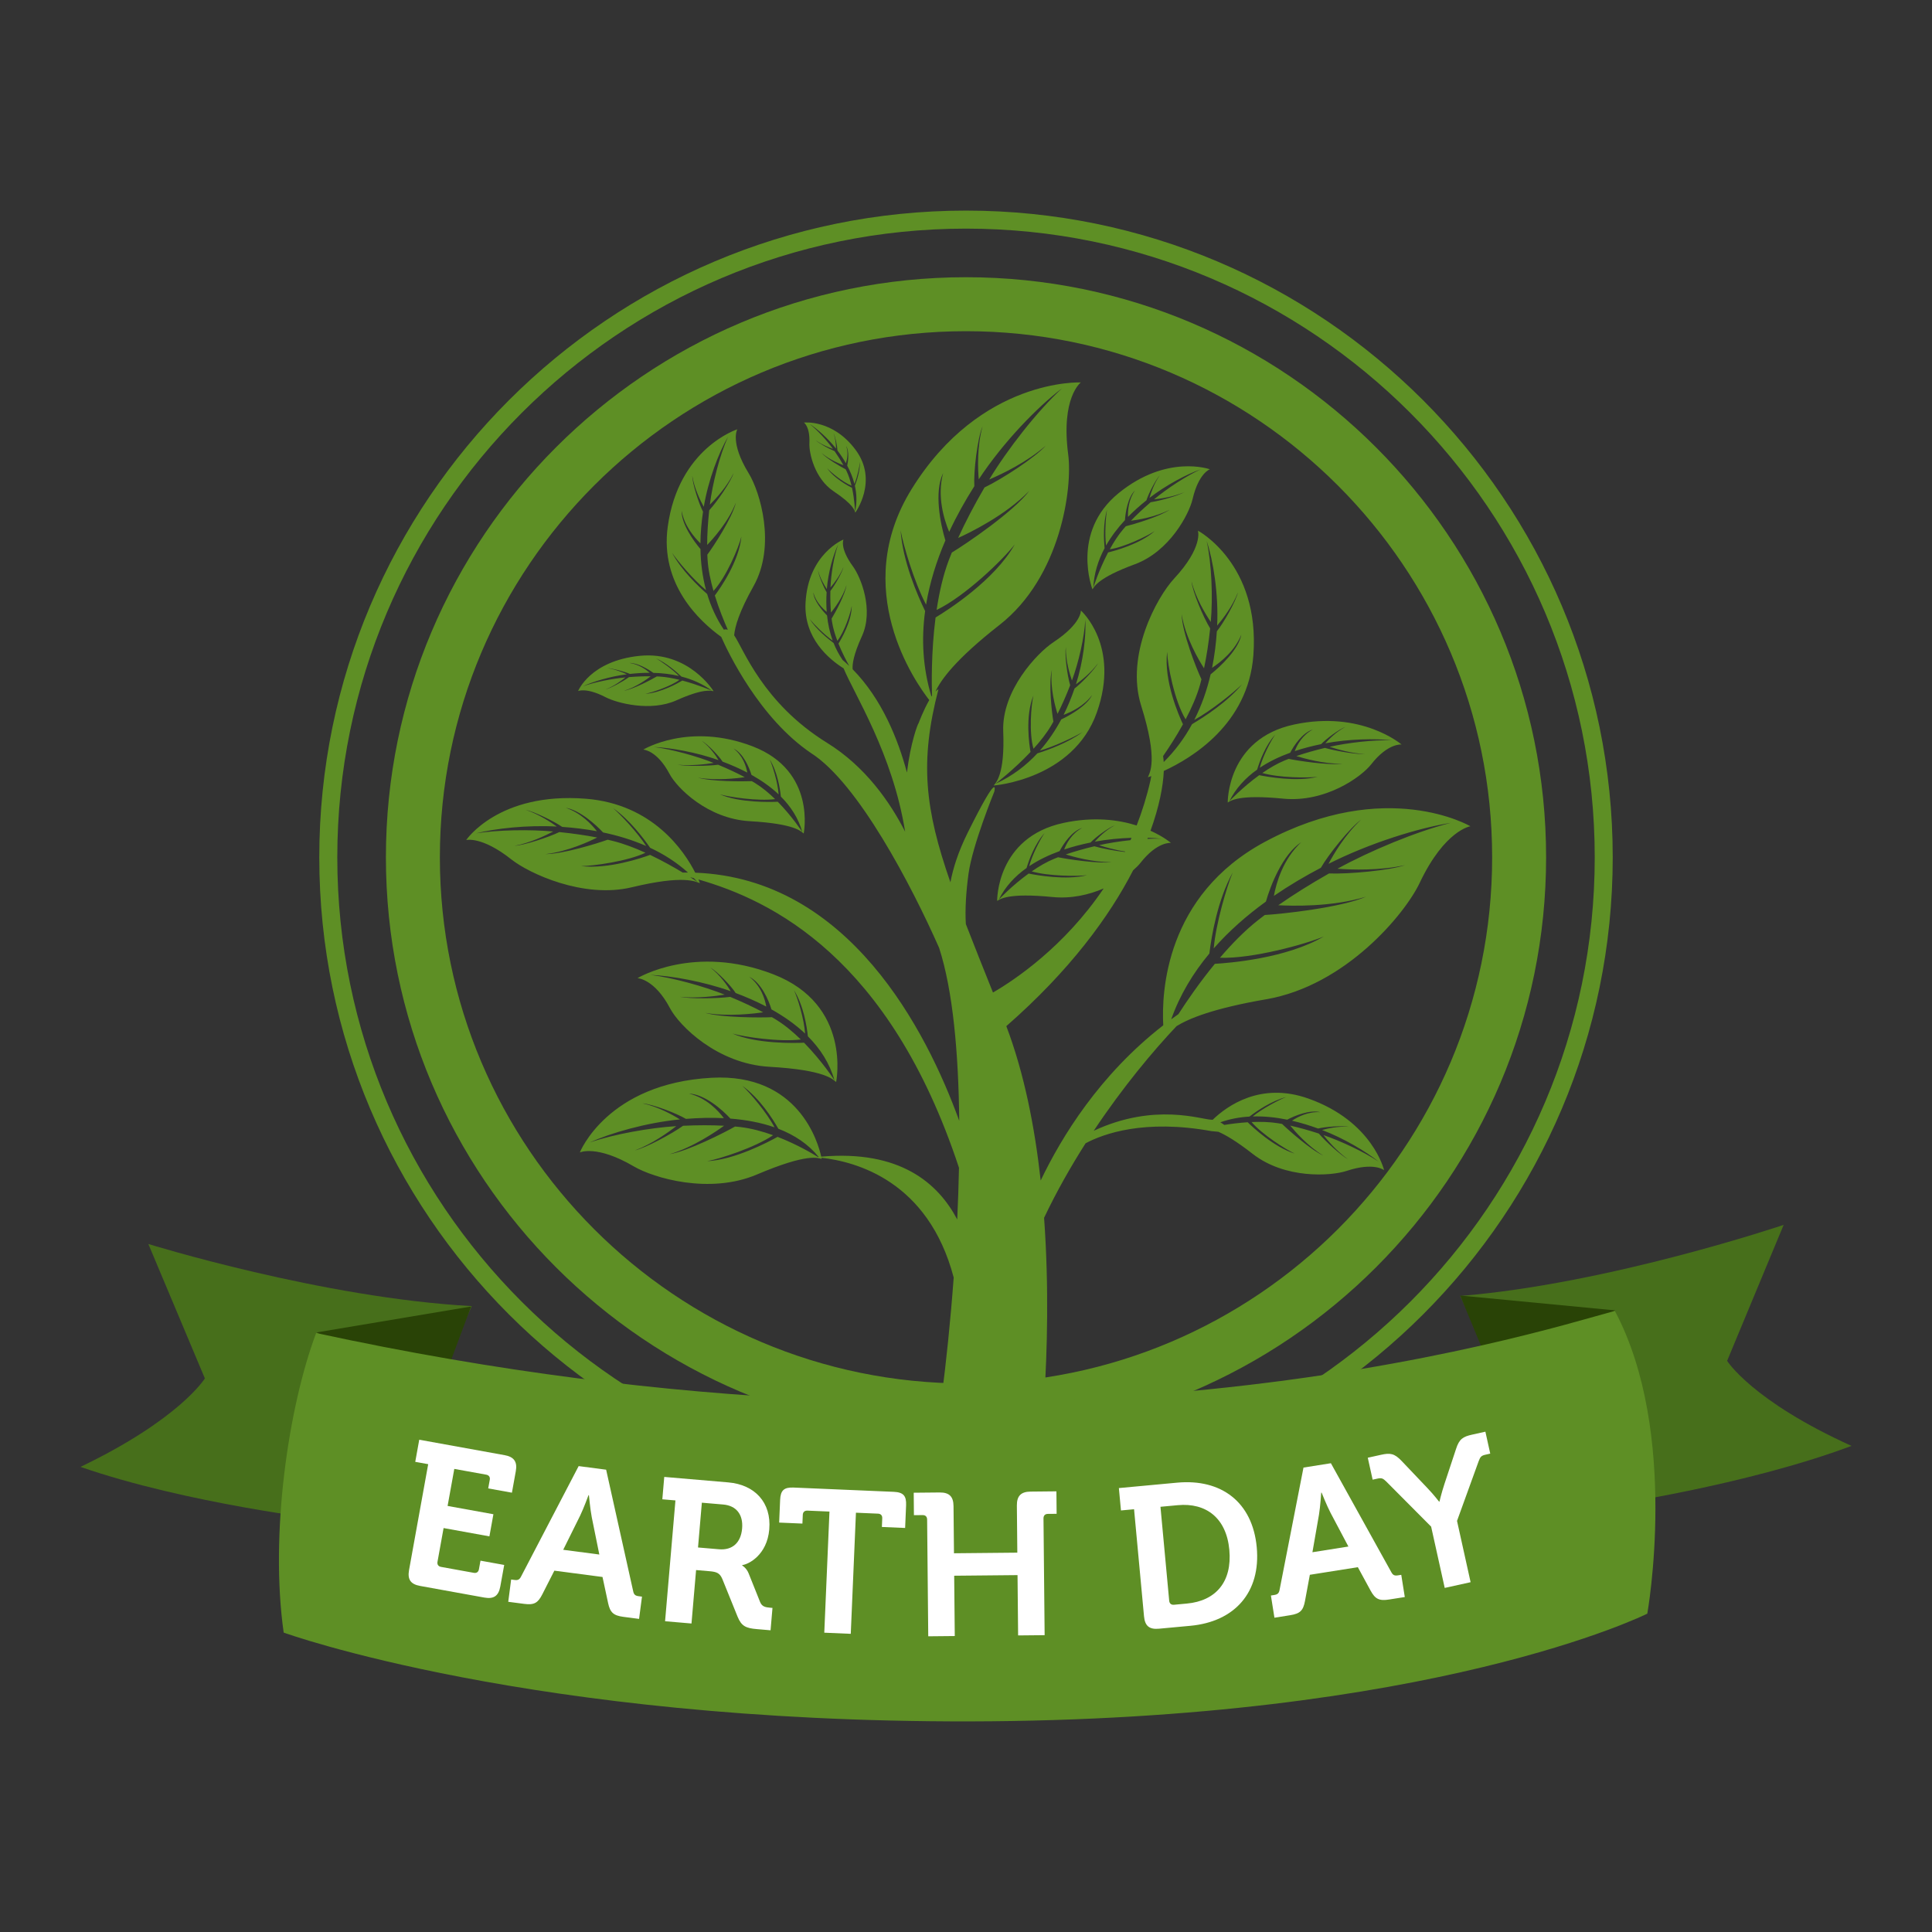 <?xml version="1.0" encoding="utf-8"?>
<!-- Designed by Vexels.com - 2017 All Rights Reserved - https://vexels.com/terms-and-conditions/  -->

<svg version="1.1" id="Layer_1" xmlns="http://www.w3.org/2000/svg" xmlns:xlink="http://www.w3.org/1999/xlink" x="0px" y="0px"
	 width="1200px" height="1200px" viewBox="0 0 1200 1200" enable-background="new 0 0 1200 1200" xml:space="preserve">
<rect x="0" y="0" width="1200" height="1200" fill="#333333" stroke="none"/>
<g>
	<g>
		<path fill="#5E8F25" d="M600.003,130.808c-221.498,0-401.695,180.197-401.695,401.691c0,221.498,180.197,401.693,401.695,401.693
			c221.493,0,401.689-180.195,401.689-401.693C1001.692,311.006,821.496,130.808,600.003,130.808z M600.003,922.996
			c-215.324,0-390.502-175.176-390.502-390.497s175.178-390.497,390.502-390.497c215.321,0,390.514,175.176,390.514,390.497
			S815.325,922.996,600.003,922.996z"/>
		<g>
			<path fill="#5E8F25" d="M785.775,522.819c-62.053,33.279-64.361,93.785-63.256,114.013
				c-39.508,30.706-63.175,69.253-76.135,96.414c-3.647-33.043-10.192-66.512-21.342-95.891
				c39.547-34.582,64.14-68.31,78.758-96.786c1.972-1.713,3.557-3.326,4.62-4.686c10.448-13.353,18.885-12.344,18.885-12.344
				s-4.437-3.819-12.709-7.553c5.505-15.204,7.893-27.937,8.255-37.15c17.499-8.004,52.43-29.19,55.631-71.727
				c4.297-56.984-34.434-77.522-34.434-77.522s3.485,10.088-14.783,29.783c-10.694,11.523-30.408,47.442-20.44,79.035
				c10.677,33.902,5.245,41.559,4.148,44.36c0,0,0.769-0.249,2.095-0.716c-0.166,0.869-0.319,1.724-0.497,2.673
				c-2.248,9.942-5.177,19.24-8.577,27.994c-11.217-3.53-26.562-5.628-45.378-1.603c-41.91,8.952-41.268,48.439-41.268,48.439
				c1.849-0.982,6.312-5.158,34.425-2.393c11.727,1.152,22.664-1.428,31.73-5.33c-24.5,36.286-55.363,56.867-68.748,64.642
				c-6.303-15.765-11.939-29.796-16.845-42.509c-0.574-9.135,0.149-20.298,1.666-31.339c2.44-17.812,16.029-51,16.029-51
				s3.583-15.002-16.607,25.692c-5.845,11.776-9.058,22.049-10.677,30.706c-15.88-45.644-19.165-74.906-7.438-119.921
				c-0.591,0.272-1.207,0.765-1.823,1.375c3.388-7.302,12.517-20.015,39.763-41.328c38.101-29.796,45.395-85.097,42.658-105.839
				c-4.672-35.475,7.846-44.775,7.846-44.775s-62.21-2.905-105.072,66.189c-38.539,62.121,2.278,120.034,10.928,131.111
				c-3.592,6.187-6.588,14.239-6.588,14.239c-0.565,0.521-5.05,12.161-7.281,30.773c-5.466-20.481-15.501-45.665-33.728-64.161
				c-0.248-3.024,0.423-8.852,5.789-20.61c7.44-16.297-0.666-36.541-5.589-43.268c-8.42-11.511-5.883-16.702-5.883-16.702
				s-22.032,8.809-23.571,39.434c-1.103,21.869,14.59,34.916,23.645,40.597c6.571,15.98,30.474,52.991,38.214,101.438
				c-9.368-18.362-24.702-40.49-48.54-55.229c-39.955-24.723-51.939-58.534-57.652-66.754c0.461-5.258,2.956-14.352,12.042-30.544
				c14.169-25.269,3.996-58.625-2.956-69.972c-11.904-19.403-7.122-27.429-7.122-27.429s-36.522,11.61-43.225,60.498
				c-4.903,35.742,19.659,58.682,33.226,68.43c4.123,9.332,23.667,50.611,56.049,72.358c29.009,18.685,62.025,81.771,79.308,120.848
				c8.548,26.412,12.042,65.317,12.471,107.359c-20.203-55.673-68.545-150.591-163.969-154.1
				c-6.767-13.306-26.285-42.639-67.976-45.935c-54.136-4.289-74.301,25.662-74.301,25.662s9.655-2.568,28.092,12.048
				c10.779,8.543,44.624,24.54,74.836,17.272c32.421-7.806,39.615-3.43,42.263-2.531c0,0-0.298-0.848-0.931-2.306
				c45.111,12.909,118.655,48.26,161.834,179.073c-0.217,10.69-0.591,21.431-1.093,32.095
				c-11.965-22.638-35.602-43.253-84.47-39.011c-1.839-8.471-13.978-51.937-68.044-48.991
				c-64.926,3.533-81.888,46.377-81.888,46.377s10.437-4.871,33.473,8.65c12.431,7.307,47.181,17.521,76.486,5.067
				c31.853-13.534,37.944-10.163,40.258-9.679c0,0-0.038-0.263-0.13-0.723c21.425,2.414,66.267,14.286,82.122,74.375
				c-2.015,27.322-4.697,52.863-7.46,73.954h63.762c1.717-27.356,2.975-67.867-0.157-111.035
				c7.778-16.365,16.611-31.896,25.779-46.284c11.17-5.946,36.469-15.119,78.285-7.536c1.581,0.145,2.95,0.268,4.165,0.382
				c4.523,1.947,11.234,5.836,21.346,13.738c19.982,15.591,48.405,13.861,58.321,10.571c16.964-5.632,23.284-0.463,23.284-0.463
				s-7.034-30.353-47.163-44.524c-29.469-10.409-50.322,4.552-59.316,13.232c-0.208-0.013-0.417-0.043-0.638-0.043
				c-6.248,0-35.241-10.83-73.224,6.873c18.124-27.25,37.03-49.777,51.448-65.003c7.575-4.701,22.783-11.018,55.631-16.671
				c49.421-8.497,86.277-53.068,95.356-72.267c15.548-32.827,31.517-35.203,31.517-35.203S861.047,482.458,785.775,522.819z
				 M724.925,404.867c0.242,8.131,4.539,30.561,11.484,41.933c3.69-7.016,6.967-14.416,8.943-21.45
				c0.306-1.105,0.612-2.249,0.897-3.4c-3.009-6.399-12.089-29.146-12.288-40.416c2.253,14.573,11.03,29.127,13.882,33.551
				c1.59-7.512,2.882-15.852,3.808-24.763c-4.314-7.062-10.877-22.598-11.599-29.267c2.597,10.345,8.624,20.245,11.982,25.25
				c1.365-15.283,0.548-36.34-2.551-50.313c4.153,12.396,7.421,33.179,6.512,52.58c3.175-3.708,9.517-11.804,12.917-20.647
				c-1.385,5.757-8.905,18.995-13.104,24.185c-0.493,7.509-1.437,15.132-2.967,22.698c5.407-3.575,14.299-10.681,18.175-20.683
				c-1.632,9.186-12.981,19.875-19.076,24.714c-2.249,9.713-5.56,19.276-10.159,28.327c10.673-5.859,24.734-17.255,29.664-22.147
				c-9.062,11.011-23.684,20.422-31.032,24.757c-4.591,8.446-10.389,16.392-17.61,23.546c-0.089-1.348-0.2-2.614-0.378-3.727
				c3.732-5.398,8.212-12.284,12.335-19.737C732.244,444.518,722.745,422.858,724.925,404.867z M712.943,520.37
				c3.009,0.1,5.802,0.282,8.233,0.548c-2.61-0.077-5.496-0.021-8.497,0.115C712.773,520.81,712.862,520.589,712.943,520.37z
				 M675.173,543.589c-13.032,3.33-31.628-0.066-36.269-1.005c-10.618,7.685-18.549,16.192-18.549,16.192
				c3.983-8.042,10.001-14.492,17.266-19.654c1.492-4.978,5.079-14.951,11.192-21.716c-2.508,3.552-7.715,13.415-9.564,20.592
				c5.713-3.823,12.131-6.899,18.898-9.366c2.189-4.259,7.519-12.386,14.039-14.405c-6.588,3.479-9.81,9.716-11.209,13.406
				c5.334-1.775,10.852-3.196,16.394-4.331c2.894-3.139,11.068-9.215,15.068-10.696c-5.84,3.06-10.418,7.84-12.45,10.18
				c7.442-1.398,15.421-2.151,22.833-2.395c-0.217,0.489-0.429,0.956-0.65,1.449c-6.924,0.733-13.848,1.828-19.518,3.118
				c3.545,1.163,9.695,2.961,16.194,3.921c-0.047,0.104-0.098,0.202-0.153,0.31c-6.168-0.646-14.379-2.217-18.987-3.547
				c-6.49,1.552-12.467,3.273-17.742,5.077c4.017,1.247,17.1,5.003,28.619,4.759c-8.535,1.126-27.866-1.896-33.4-3.02
				c-0.799,0.308-1.598,0.612-2.355,0.924c-4.833,1.987-9.615,4.812-14.014,7.853C651.064,544.216,668.993,544.353,675.173,543.589z
				 M574.611,379.532c-4.888-10.103-13.963-31.124-15.229-50.158c1.607,9.079,8.356,32.021,15.824,46.186
				c2.262-13.689,6.465-27.059,11.995-39.897c-3.005-9.81-7.205-30.064-1.386-41.851c-3.902,14.28,0.468,28.672,3.732,36.555
				c4.573-9.844,9.886-19.338,15.629-28.383c-0.523-8.93,1.866-29.483,5.096-37.13c-3.485,12.614-2.912,26.385-2.355,32.878
				c15.234-23.142,36.486-45.002,51.72-56.525c-15.319,14.082-33.962,37.955-45.208,56.633c8.11-3.485,23.399-10.815,35.109-21.029
				c-6.444,7.241-27.11,20.738-38.042,25.96c-6.414,10.981-11.918,21.548-16.381,31.365c7.026-3.165,29.434-13.989,44.286-29.352
				c-9.691,12.941-39.343,33.071-48.201,38.423c-0.625,1.539-1.245,3.075-1.815,4.561c-3.626,9.536-6.031,20.381-7.634,31.078
				c17.627-8.406,41.442-31.464,48.549-40.737c-12.581,22.377-41.795,40.96-49.199,45.421c-2.81,21.822-2.414,42.159-2.198,48.568
				c-0.114,0.179-0.242,0.346-0.361,0.527C573.119,414.769,572.239,396.921,574.611,379.532z M527.483,413.651
				c-1.324-1.264-2.68-2.497-4.097-3.683c-2.315-3.365-4.17-6.91-5.617-10.573c-3.632-2.72-10.802-8.548-14.889-14.917
				c2.296,2.877,9.028,9.73,14.326,13.447c-1.842-5.084-2.958-10.359-3.511-15.663c-2.92-2.92-8.257-9.247-8.516-14.233
				c1.4,5.547,5.67,9.827,8.305,12.031c-0.306-4.119-0.295-8.238-0.051-12.269c-1.898-2.998-5.018-10.471-5.37-13.619
				c1.226,4.903,4.065,9.566,5.502,11.716c0.818-10.388,3.957-21.291,7.003-27.671c-2.584,7.275-4.435,18.46-4.739,26.68
				c2.138-2.474,6.006-7.424,8.093-12.794c-0.844,3.515-5.379,11.436-8.161,14.968c-0.1,4.801,0.03,9.321,0.363,13.412
				c1.824-2.204,7.485-9.474,9.666-17.114c-0.863,5.991-7.237,17.618-9.27,20.868c0.077,0.623,0.161,1.254,0.259,1.86
				c0.574,3.861,1.828,7.989,3.322,11.929c4.465-5.672,8.274-17.401,8.943-21.72c-0.049,9.71-6.569,20.731-8.267,23.443
				C523.012,405.307,525.645,410.359,527.483,413.651z M449.61,391.132c-4.686-7.02-8.076-14.481-10.382-22.179
				c-5.441-4.765-16.109-14.915-21.788-25.594c3.285,4.882,13.128,16.628,21.097,23.185c-2.255-8.35-3.313-16.947-3.462-25.505
				c-4.28-5.001-11.95-15.75-11.663-23.769c1.465,9.037,7.708,16.39,11.636,20.226c0.072-6.648,0.663-13.234,1.615-19.665
				c-2.621-5.024-6.586-17.35-6.712-22.434c1.271,7.991,5.179,15.797,7.181,19.408c2.754-16.56,9.302-33.67,15.064-43.544
				c-5.152,11.366-9.67,29.073-11.291,42.208c3.759-3.728,10.654-11.205,14.732-19.576c-1.828,5.534-10.197,17.71-15.131,23.05
				c-0.844,7.674-1.258,14.93-1.277,21.531c3.218-3.326,13.289-14.333,17.846-26.327c-2.217,9.502-14.035,27.409-17.742,32.373
				c0.04,1.016,0.081,2.03,0.149,3.009c0.391,6.259,1.811,13.011,3.675,19.504c7.944-8.594,15.659-26.939,17.336-33.789
				c-1.422,15.555-13.394,32.472-16.496,36.625c2.54,8.241,5.649,15.861,8.059,21.31C451.1,390.819,450.284,390.864,449.61,391.132z
				 M424.024,541.948c-5.288-3.19-12.418-7.241-20.237-10.96c-5.122,1.877-25.881,8.956-42.951,6.961
				c7.731-0.06,29.135-3.052,40.069-8.297c-6.611-3.007-13.591-5.685-20.26-7.338c-1.039-0.27-2.123-0.519-3.211-0.761
				c-6.138,2.238-27.922,8.975-38.642,8.945c13.899-1.524,27.881-8.146,32.132-10.309c-7.117-1.369-15.032-2.512-23.49-3.379
				c-6.784,3.258-21.667,8.131-28.026,8.599c9.878-1.862,19.397-6.414,24.209-8.96c-14.509-1.313-34.558-1.018-47.895,1.169
				c11.859-3.043,31.677-5.258,50.118-4.234c-3.477-2.54-11.071-7.627-19.425-10.437c5.455,1.18,17.918,7.277,22.787,10.649
				c7.135,0.504,14.369,1.356,21.541,2.68c-3.307-4.278-9.927-11.351-19.376-14.543c8.713,1.426,18.698,10.471,23.203,15.312
				c9.196,1.926,18.241,4.658,26.772,8.406c-5.394-8.437-16.007-19.62-20.585-23.546c10.331,7.256,19.04,18.849,23.042,24.663
				c8.524,3.989,16.486,9.054,23.524,15.395C426.224,541.958,425.14,541.931,424.024,541.948z M428.704,544.842
				c0.742,0.196,1.494,0.398,2.255,0.606c0.753,0.761,1.505,1.524,2.238,2.323C433.197,547.771,431.531,546.638,428.704,544.842z
				 M507.991,718.603c-3.124-1.955-12.824-7.753-25.04-12.479c-5.321,2.971-26.534,14.282-43.771,15.106
				c7.878-1.411,29.577-8.395,41.017-16.13c-6.44-2.316-13.427-4.242-20.279-5.058c-1.088-0.115-2.208-0.23-3.358-0.332
				c-6.508,3.719-29.348,15.306-40.695,17.181c14.631-4.208,29.307-14.367,33.859-17.674c-7.602-0.408-16.171-0.408-25.454,0.021
				c-7.224,5.169-23.016,13.619-29.926,15.315c10.601-3.979,20.585-11.111,25.698-15.081c-16.284,0.991-38.956,5.011-53.805,10.171
				c12.985-5.951,35.258-12.343,56.066-14.354c-4.074-2.576-13.157-7.791-23.193-9.985c6.506,0.582,21.295,6.265,26.936,9.653
				c7.874-0.629,15.79-0.837,23.55-0.451c-3.542-4.739-10.904-12.684-21.72-15.259c9.952,0.374,21.04,10.32,25.796,15.531
				c9.697,0.756,18.963,2.478,27.394,5.424c-4.748-9.122-15.223-21.41-20.037-25.805c10.807,7.714,18.938,20.538,22.411,26.68
				c10.059,3.893,18.64,9.58,25.006,17.478C508.299,718.569,508.146,718.586,507.991,718.603z M776.054,693.529
				c4.344-3.332,13.538-9.7,22.804-12.131c-4.285,1.645-14.741,7.094-20.759,12.05c7.102-0.208,14.307,0.548,21.431,1.998
				c4.467-2.38,13.933-6.333,20.573-4.637c-7.617-0.527-14.159,2.945-17.627,5.279c5.509,1.271,10.945,2.945,16.215,4.858
				c4.357-1.097,14.886-1.9,19.111-1.059c-6.742-0.497-13.491,1.097-16.628,1.972c13.55,5.177,27.296,13.385,35.092,19.646
				c-9.084-6.07-23.463-12.811-34.259-16.479c2.839,3.583,8.56,10.299,15.217,14.983c-4.472-2.436-13.98-11.132-18.065-15.931
				c-6.312-2.061-12.318-3.715-17.78-4.948c2.521,3.107,10.949,12.913,20.585,18.63c-7.736-3.456-21.767-15.88-25.622-19.65
				c-0.854-0.161-1.692-0.319-2.512-0.446c-5.232-0.846-10.932-0.982-16.462-0.744c6.571,7.719,21.269,17.053,26.825,19.608
				c-12.815-3.957-26.018-16.314-29.239-19.476c-5.309,0.336-10.345,0.995-14.52,1.662c-0.774-0.587-1.607-1.139-2.482-1.628
				C763.804,695.017,769.878,693.882,776.054,693.529z M830.729,539.591c8.956,0.657,26.238,1.258,42.012-2.263
				c-9.585,3.332-34.918,5.649-47.27,5.196c-11.612,6.595-22.213,13.247-31.496,19.725c7.83,0.442,33.201,1.254,54.547-5.313
				c-15.531,6.809-52.32,10.775-62.942,11.383c-1.398,1.054-2.776,2.091-4.085,3.133c-8.407,6.605-16.475,14.894-23.773,23.433
				c19.897,0.727,53.255-8.429,64.522-13.227c-23.246,13.665-58.793,16.479-67.676,16.993c-9.445,11.494-17.338,23.025-22.63,31.246
				c-1.517,1.063-3.005,2.134-4.48,3.213c5.364-15.123,13.568-28.703,23.701-40.868c1.352-10.971,5.101-33.286,14.511-50.33
				c-3.626,8.586-10.448,31.513-11.804,47.159c9.509-10.822,20.534-20.492,32.418-29.09c2.81-9.863,10.359-29.295,21.903-36.856
				c-11.26,10.588-15.43,25.029-16.956,33.337c9.402-6.45,19.242-12.252,29.201-17.489c4.484-7.957,17.895-24.674,24.912-29.821
				c-9.98,9.334-17.091,21.522-20.186,27.401c25.962-13.124,56.442-22.407,75.977-25.463
				C880.098,516.322,850.782,528.525,830.729,539.591z"/>
			<path fill="#5E8F25" d="M713.946,481.123c0,0,0.629-0.786,1.679-2.174c-0.051,0.308-0.102,0.612-0.162,0.929
				C714.954,480.29,714.469,480.722,713.946,481.123z"/>
			<path fill="#5E8F25" d="M509.053,719.287c0,0-0.191-0.131-0.544-0.357c0.091,0,0.181,0.021,0.279,0.026
				C508.87,719.066,508.972,719.168,509.053,719.287z"/>
			<path fill="#5E8F25" d="M654.32,398.87c-10.274,6.788-32.206,30.209-31.199,55.356c1.076,26.98-4.518,31.768-5.896,33.67
				c0,0,49.293-3.7,64.025-45.342c14.732-41.646-9.899-63.358-9.899-63.358S671.892,387.272,654.32,398.87z M674.097,384.865
				c0.574,9.897-1.199,25.896-5.802,40.169c3.103-2.236,9.453-7.19,13.772-13.2c-2.185,4.048-10.469,12.643-14.643,15.797
				c-1.887,5.498-4.119,11.01-6.801,16.379c4.739-1.761,12.794-5.559,17.708-12.348c-3.069,6.552-13.678,12.62-19.182,15.198
				c-3.656,6.837-8.046,13.406-13.291,19.372c9.113-2.584,21.886-8.712,26.535-11.534c-8.968,6.682-21.754,11.243-28.087,13.236
				c-7.068,7.613-15.629,14.157-26.03,18.906c0,0,11.306-8.628,21.81-19.786c-0.782-4.386-3.456-22.065,1.806-35.075
				c-1.475,6.078-2.818,23.467,0.043,33.082c4.17-4.608,8.097-9.555,10.996-14.46c0.45-0.771,0.901-1.573,1.356-2.376
				c-0.944-5.258-3.09-23.682-0.948-32.085c-1.288,11.204,2.291,23.482,3.515,27.246c2.712-5.32,5.356-11.306,7.851-17.773
				c-1.781-5.974-3.511-18.611-2.699-23.686c-0.166,8.112,2.312,16.477,3.796,20.761
				C669.911,411.555,673.562,395.761,674.097,384.865z"/>
			<path fill="#5E8F25" d="M399.545,465.594c0,0,8.503,0.308,16.297,15.077c4.561,8.639,23.556,27.887,49.867,29.386
				c28.221,1.607,31.836,6.405,33.475,7.649c0,0,8.029-38.801-31.587-54.086C427.966,448.343,399.545,465.594,399.545,465.594z
				 M448.802,473.056c5.247,1.97,10.416,4.216,15.338,6.79c-0.68-3.853-2.682-10.49-8.54-14.932
				c6.055,2.992,9.787,11.818,11.141,16.354c6.21,3.469,11.952,7.489,16.875,12.135c-0.485-7.356-3.764-17.882-5.568-21.76
				c4.762,7.604,6.42,17.984,6.964,23.123c6.187,6.204,10.913,13.484,13.333,22.026c0,0-6.229-9.602-15.259-18.811
				c-4.742,0.213-23.712,0.697-35.925-4.592c5.946,1.7,23.648,4.325,34.295,2.967c-3.762-3.67-7.953-7.188-12.339-9.899
				c-0.689-0.417-1.411-0.848-2.134-1.269c-5.672,0.253-25.286,0.253-33.488-2.172c11.309,2.01,24.891,0.331,29.084-0.281
				c-4.857-2.591-10.418-5.203-16.526-7.736c-6.62,0.839-20.135,1.045-25.203-0.047c8.376,0.865,17.633-0.308,22.425-1.082
				c-10.552-4.212-26.034-8.499-37.203-9.908c10.407,0.453,26.551,3.29,40.24,8.178c-1.566-2.62-5.173-8.031-10.363-11.95
				C439.617,462.266,446.535,469.511,448.802,473.056z"/>
			<path fill="#5E8F25" d="M477.884,662.602c34.95,1.976,39.43,7.927,41.448,9.466c0,0,9.942-48.047-39.119-66.962
				c-49.051-18.927-84.253,2.444-84.253,2.444s10.537,0.37,20.186,18.664C421.782,636.916,445.311,660.736,477.884,662.602z
				 M404.053,605.527c12.877,0.557,32.871,4.077,49.816,10.129c-1.94-3.247-6.41-9.942-12.828-14.805
				c4.542,2.58,13.098,11.545,15.908,15.935c6.495,2.44,12.898,5.22,18.998,8.412c-0.846-4.782-3.328-12.998-10.573-18.498
				c7.491,3.702,12.112,14.634,13.786,20.249c7.693,4.293,14.809,9.275,20.898,15.021c-0.599-9.1-4.663-22.128-6.897-26.935
				c5.904,9.415,7.957,22.281,8.62,28.623c7.663,7.689,13.521,16.7,16.511,27.284c0,0-7.706-11.897-18.887-23.297
				c-5.872,0.263-29.36,0.859-44.484-5.687c7.36,2.104,29.284,5.368,42.467,3.677c-4.661-4.548-9.844-8.905-15.28-12.258
				c-0.85-0.514-1.749-1.054-2.646-1.577c-7.026,0.319-31.309,0.327-41.462-2.686c14.003,2.495,30.827,0.412,36.019-0.349
				c-6.016-3.205-12.911-6.435-20.472-9.576c-8.191,1.05-24.925,1.297-31.199-0.055c10.371,1.071,21.828-0.383,27.766-1.339
				C437.052,612.578,417.878,607.261,404.053,605.527z"/>
			<path fill="#5E8F25" d="M762.567,498.446c1.845-0.984,6.303-5.156,34.429-2.389c26.204,2.578,48.523-13.476,54.64-21.28
				c10.435-13.361,18.881-12.352,18.881-12.352s-24.772-21.382-66.686-12.42C761.93,458.957,762.567,498.446,762.567,498.446z
				 M792.028,456.296c-2.504,3.551-7.715,13.414-9.556,20.59c5.704-3.819,12.118-6.901,18.906-9.36
				c2.168-4.263,7.506-12.388,14.031-14.405c-6.605,3.479-9.827,9.712-11.217,13.408c5.326-1.781,10.851-3.203,16.394-4.333
				c2.899-3.143,11.068-9.217,15.072-10.703c-5.849,3.065-10.414,7.842-12.458,10.186c14.409-2.712,30.854-3.024,41.191-1.87
				c-11.272-0.325-27.339,1.511-38.522,4.04c4.578,1.501,13.487,4.085,21.903,4.518c-5.207,0.296-18.49-1.985-24.848-3.834
				c-6.49,1.556-12.463,3.275-17.742,5.075c4.021,1.254,17.1,4.998,28.619,4.759c-8.544,1.128-27.87-1.889-33.405-3.016
				c-0.79,0.31-1.59,0.614-2.342,0.922c-4.841,1.989-9.619,4.816-14.014,7.851c10.231,2.986,28.176,3.118,34.348,2.361
				c-13.028,3.328-31.632-0.064-36.265-1.005c-10.626,7.687-18.558,16.188-18.558,16.188c3.979-8.042,9.997-14.488,17.266-19.659
				C782.328,473.037,785.907,463.054,792.028,456.296z"/>
			<path fill="#5E8F25" d="M376.198,433.076c7.066,3.656,27.892,9.102,43.81,1.968c17.07-7.66,21.625-5.957,23.204-5.732
				c0,0-15.317-25.095-45.976-21.948c-30.672,3.141-38.168,21.869-38.168,21.869S364.122,426.819,376.198,433.076z M389.355,418.815
				c-2.249-1.052-7.102-3.116-12.105-3.824c3.181,0.102,10.883,2.217,14.012,3.603c4.032-0.45,8.161-0.714,12.32-0.71
				c-2.376-2.04-6.937-5.307-12.594-6.114c5.031-0.1,11.717,3.915,14.824,6.155c5.351,0.132,10.732,0.727,15.948,1.94
				c-4.057-4.14-11.351-9.287-14.388-11.003c6.654,2.986,12.94,8.548,15.893,11.377c6.749,1.738,13.217,4.55,18.993,8.803
				c0,0-8.513-3.719-18.449-6.34c-2.623,1.566-13.298,7.621-23.047,8.261c4.297-0.827,15.837-4.68,21.274-8.716
				c-4.059-0.992-8.274-1.775-12.192-2.017c-0.612-0.038-1.25-0.066-1.885-0.089c-3.137,1.872-14.422,7.848-20.385,8.924
				c7.54-2.263,14.494-7.383,16.596-9.017c-4.129-0.038-8.677,0.134-13.493,0.516c-3.375,2.508-11.047,6.735-14.532,7.649
				c5.27-2.05,9.995-5.549,12.362-7.461c-8.241,0.748-19.363,2.958-26.51,5.542C368.213,423.387,378.971,420.129,389.355,418.815z"
				/>
			<path fill="#5E8F25" d="M704.854,350.478c21.499-7.908,33.698-31.078,35.887-40.499c3.753-16.12,10.732-18.507,10.732-18.507
				s-26.693-9.597-56.68,14.824c-29.983,24.428-16.241,59.764-16.241,59.764C679.67,364.454,681.787,358.953,704.854,350.478z
				 M687.614,316.576c-0.782,4.172-1.577,15.098-0.625,22.287c3.213-5.674,7.235-10.954,11.74-15.812
				c0.293-4.697,1.764-14.097,6.227-18.466c-4.034,5.717-4.48,12.592-4.331,16.46c3.604-3.681,7.468-7.115,11.451-10.291
				c1.228-3.974,5.623-12.63,8.28-15.538c-3.57,5.043-5.577,11.138-6.397,14.046c10.439-8.07,23.28-14.764,31.807-17.75
				c-8.981,4.095-21.019,12.022-28.98,18.666c4.123-0.436,11.99-1.579,18.761-4.47c-3.987,2.293-15.217,5.415-20.845,6.229
				c-4.586,3.934-8.726,7.812-12.267,11.504c3.583-0.436,15.14-2.17,24.125-6.877c-6.342,4.344-22.574,9.162-27.309,10.311
				c-0.527,0.582-1.046,1.175-1.534,1.751c-3.141,3.674-5.955,8.087-8.407,12.547c9.062-1.309,23.225-8.187,27.84-11.285
				c-9.139,8.087-24.933,12.286-28.891,13.24c-5.785,11.075-9.189,21.841-9.189,21.841c0.447-8.809,3.022-16.968,7.005-24.455
				C685.591,335.446,685.06,325.056,687.614,316.576z"/>
			<path fill="#5E8F25" d="M502.733,275.306c-0.272,6.08,3.237,21.99,15.051,29.849c12.673,8.443,13.027,12.11,13.444,13.245
				c0,0,14.46-19.708,0.272-38.881c-14.186-19.185-32.17-17.053-32.17-17.053S503.196,264.907,502.733,275.306z M519.261,278.634
				c-0.006-1.896-0.191-5.904-1.515-9.495c1.137,2.147,2.338,8.074,2.412,10.673c1.896,2.51,3.67,5.156,5.251,7.919
				c0.75-2.357,1.658-6.629,0.161-10.688c1.99,3.292,1.28,9.264,0.652,12.186c1.934,3.611,3.488,7.407,4.487,11.33
				c1.813-4.267,3.2-11.068,3.432-13.737c0.114,5.553-1.99,11.846-3.158,14.877c1.16,5.149,1.341,10.513,0.1,15.965
				c0,0-0.238-7.066-1.881-14.662c-2.266-1.143-11.215-5.94-15.425-12.178c2.291,2.548,9.789,8.748,15.121,10.824
				c-0.74-3.073-1.718-6.171-3.001-8.864c-0.208-0.417-0.421-0.854-0.642-1.288c-2.71-1.371-11.831-6.599-14.964-10.159
				c4.699,4.151,11.474,6.831,13.597,7.606c-1.547-2.759-3.405-5.717-5.545-8.768c-3.309-1.292-9.646-4.784-11.706-6.752
				c3.66,2.725,8.284,4.537,10.726,5.381c-3.734-5.196-9.747-11.744-14.552-15.512C507.531,266.316,514.247,272.229,519.261,278.634
				z"/>
		</g>
		<path fill="#5E8F25" d="M600.003,892.813c-198.681,0-360.314-161.638-360.314-360.314s161.633-360.314,360.314-360.314
			c198.677,0,360.31,161.638,360.31,360.314S798.68,892.813,600.003,892.813z M600.003,205.712
			c-180.193,0-326.791,146.598-326.791,326.786c0,180.191,146.598,326.791,326.791,326.791c180.191,0,326.795-146.6,326.795-326.791
			C926.798,352.31,780.194,205.712,600.003,205.712z"/>
	</g>
	<g>
		<g>
			<path fill="#476F1B" d="M203.107,944.087c0,0-87.086-10.078-153.107-32.984c61.804-29.673,77.25-54.95,77.25-54.95L92.137,772.66
				c0,0,108.15,33.583,200.859,38.582C256.48,894.462,203.107,944.087,203.107,944.087z"/>
			<path fill="#476F1B" d="M996.897,935.293c0,0,87.088-12.496,153.103-37.226c-61.798-27.972-77.253-52.821-77.253-52.821
				l35.113-84.462c0,0-108.149,36.593-200.852,44.154C943.524,887.148,996.897,935.293,996.897,935.293z"/>
			<polygon fill="#294306" points="196.674,827.581 292.624,811.485 270.014,871.859 			"/>
			<polygon fill="#294306" points="1003.311,813.912 906.953,804.679 928.188,856.038 			"/>
			<path fill="#5E8F25" d="M176.199,1014.029c0,0,153.494,55.694,426.363,55.159c288.056-0.591,420.607-66.916,420.607-66.916
				s20.16-112.264-20.164-188.05c-51.057,13.737-354.334,111.805-806.644,13.742C179.079,874.018,167.549,953.064,176.199,1014.029z
				"/>
		</g>
		<g>
			<path fill="#FFFFFF" d="M265.959,909.424l-8.042-1.449l2.484-13.737l53.08,9.602c5.823,1.059,7.946,4.123,6.897,9.933
				l-2.414,13.364l-14.726-2.657l0.963-5.326c0.31-1.73-0.504-2.899-2.229-3.213l-19.801-3.575l-4.159,23.004l28.453,5.151
				l-2.48,13.742l-28.461-5.156l-3.783,20.917c-0.315,1.721,0.497,2.899,2.229,3.213l20.296,3.673
				c1.73,0.315,2.899-0.493,3.211-2.236l0.963-5.313l14.728,2.661l-2.423,13.359c-1.069,5.942-4.117,7.944-9.935,6.894
				l-39.842-7.213c-5.938-1.071-7.963-3.995-6.892-9.929L265.959,909.424z"/>
			<path fill="#FFFFFF" d="M317.485,981.066l2,0.263c2.112,0.281,3.177-0.094,4.216-2.232l35.707-68.475l17.076,2.232l16.762,75.34
				c0.457,2.342,1.388,2.971,3.504,3.247l2,0.259l-1.817,13.827l-9.719-1.267c-6.225-0.816-8.265-2.733-9.521-8.594l-3.466-16.173
				l-29.913-3.923l-7.5,14.745c-2.729,5.347-5.058,6.695-11.289,5.878l-9.846-1.288L317.485,981.066z M372.253,965.544
				l-4.703-23.182c-0.982-5.067-1.758-13.665-1.758-13.665l-0.249-0.043c0,0-2.964,8.118-5.22,12.764l-10.503,21.185
				L372.253,965.544z"/>
			<path fill="#FFFFFF" d="M419.527,931.939l-8.142-0.693l1.195-13.903l39.838,3.409c16.281,1.398,26.821,12.398,25.384,29.188
				c-1.375,16.037-12.97,21.729-16.789,22.158l-0.026,0.251c0,0,2.65,1.488,3.998,4.884l7.169,17.907
				c1.158,2.754,3.267,3.179,6.023,3.422l1.626,0.136l-1.192,13.903l-8.641-0.744c-6.641-0.565-9.434-1.815-11.835-7.698
				l-9.475-23.403c-1.581-3.673-3.4-4.459-8.039-4.854l-8.268-0.706l-2.852,33.192l-16.409-1.407L419.527,931.939z M446.579,962.275
				c8.267,0.718,13.599-4.004,14.362-12.9c0.752-8.764-3.709-14.197-11.727-14.889l-13.279-1.139l-2.385,27.82L446.579,962.275z"/>
			<path fill="#FFFFFF" d="M515.195,938.863l-13.689-0.587c-1.753-0.068-2.81,0.893-2.88,2.652l-0.232,5.394l-14.448-0.621
				l0.604-14.065c0.255-5.899,2.353-7.948,8.384-7.689l62.168,2.652c6.025,0.264,7.944,2.487,7.691,8.39l-0.599,14.056l-14.439-0.62
				l0.223-5.398c0.076-1.751-0.882-2.801-2.648-2.873l-13.685-0.587l-3.217,75.23l-16.449-0.706L515.195,938.863z"/>
			<path fill="#FFFFFF" d="M575.856,943.798c-0.017-1.76-1.033-2.763-2.796-2.746l-5.407,0.055l-0.128-13.95L583.613,927
				c6.04-0.051,8.577,2.559,8.637,8.471l0.285,29.29l39.342-0.378l-0.28-29.295c-0.051-5.912,2.55-8.577,8.471-8.628l16.092-0.161
				l0.132,13.958l-5.411,0.051c-1.756,0.009-2.755,1.029-2.746,2.788l0.71,72.539l-16.471,0.161l-0.361-37.46l-39.347,0.378
				l0.365,37.46l-16.475,0.161L575.856,943.798z"/>
			<path fill="#FFFFFF" d="M704.387,937.418l-8.135,0.752l-1.297-13.899l36.185-3.362c27.424-2.546,46.845,12.067,49.446,40.121
				c2.61,28.036-13.759,46.232-41.175,48.779l-19.54,1.811c-6.01,0.565-8.743-1.704-9.304-7.719L704.387,937.418z M729.218,996.738
				l8.021-0.744c17.784-1.654,28.176-13.355,26.319-33.392c-1.836-19.778-14.472-29.341-31.997-27.709l-10.775,0.999l5.424,58.351
				C726.379,995.994,727.471,996.904,729.218,996.738z"/>
			<path fill="#FFFFFF" d="M789.384,991.004l1.985-0.315c2.117-0.332,3.022-0.99,3.426-3.341l14.826-75.808l17.019-2.703
				l37.447,67.519c1.097,2.121,2.168,2.457,4.28,2.121l1.981-0.319l2.193,13.793l-9.695,1.53c-6.201,0.991-8.692-0.272-11.57-5.547
				l-7.898-14.528l-29.809,4.726l-3.018,16.263c-1.101,5.904-2.958,7.855-9.168,8.837l-9.81,1.56L789.384,991.004z M837.516,960.579
				l-11.072-20.899c-2.389-4.582-5.573-12.607-5.573-12.607l-0.246,0.038c0,0-0.54,8.616-1.39,13.716l-4.067,23.297L837.516,960.579
				z"/>
			<path fill="#FFFFFF" d="M888.905,948.223l-27.82-27.964c-2.142-2.104-2.988-2.436-5.691-1.832l-2.827,0.616l-3.018-13.623
				l8.224-1.819c5.653-1.25,8.297-0.939,12.832,3.851l15.786,16.602c4.174,4.349,7.455,8.658,7.455,8.658l0.242-0.064
				c0,0,1.177-5.152,3.103-10.992l7.175-21.682c1.976-6.231,4.365-7.659,10.01-8.9l8.225-1.828l3.013,13.627l-2.813,0.629
				c-2.703,0.595-3.328,1.25-4.382,4.063l-13.436,37.098l8.433,38.067l-16.079,3.553L888.905,948.223z"/>
		</g>
	</g>
</g>
</svg>
